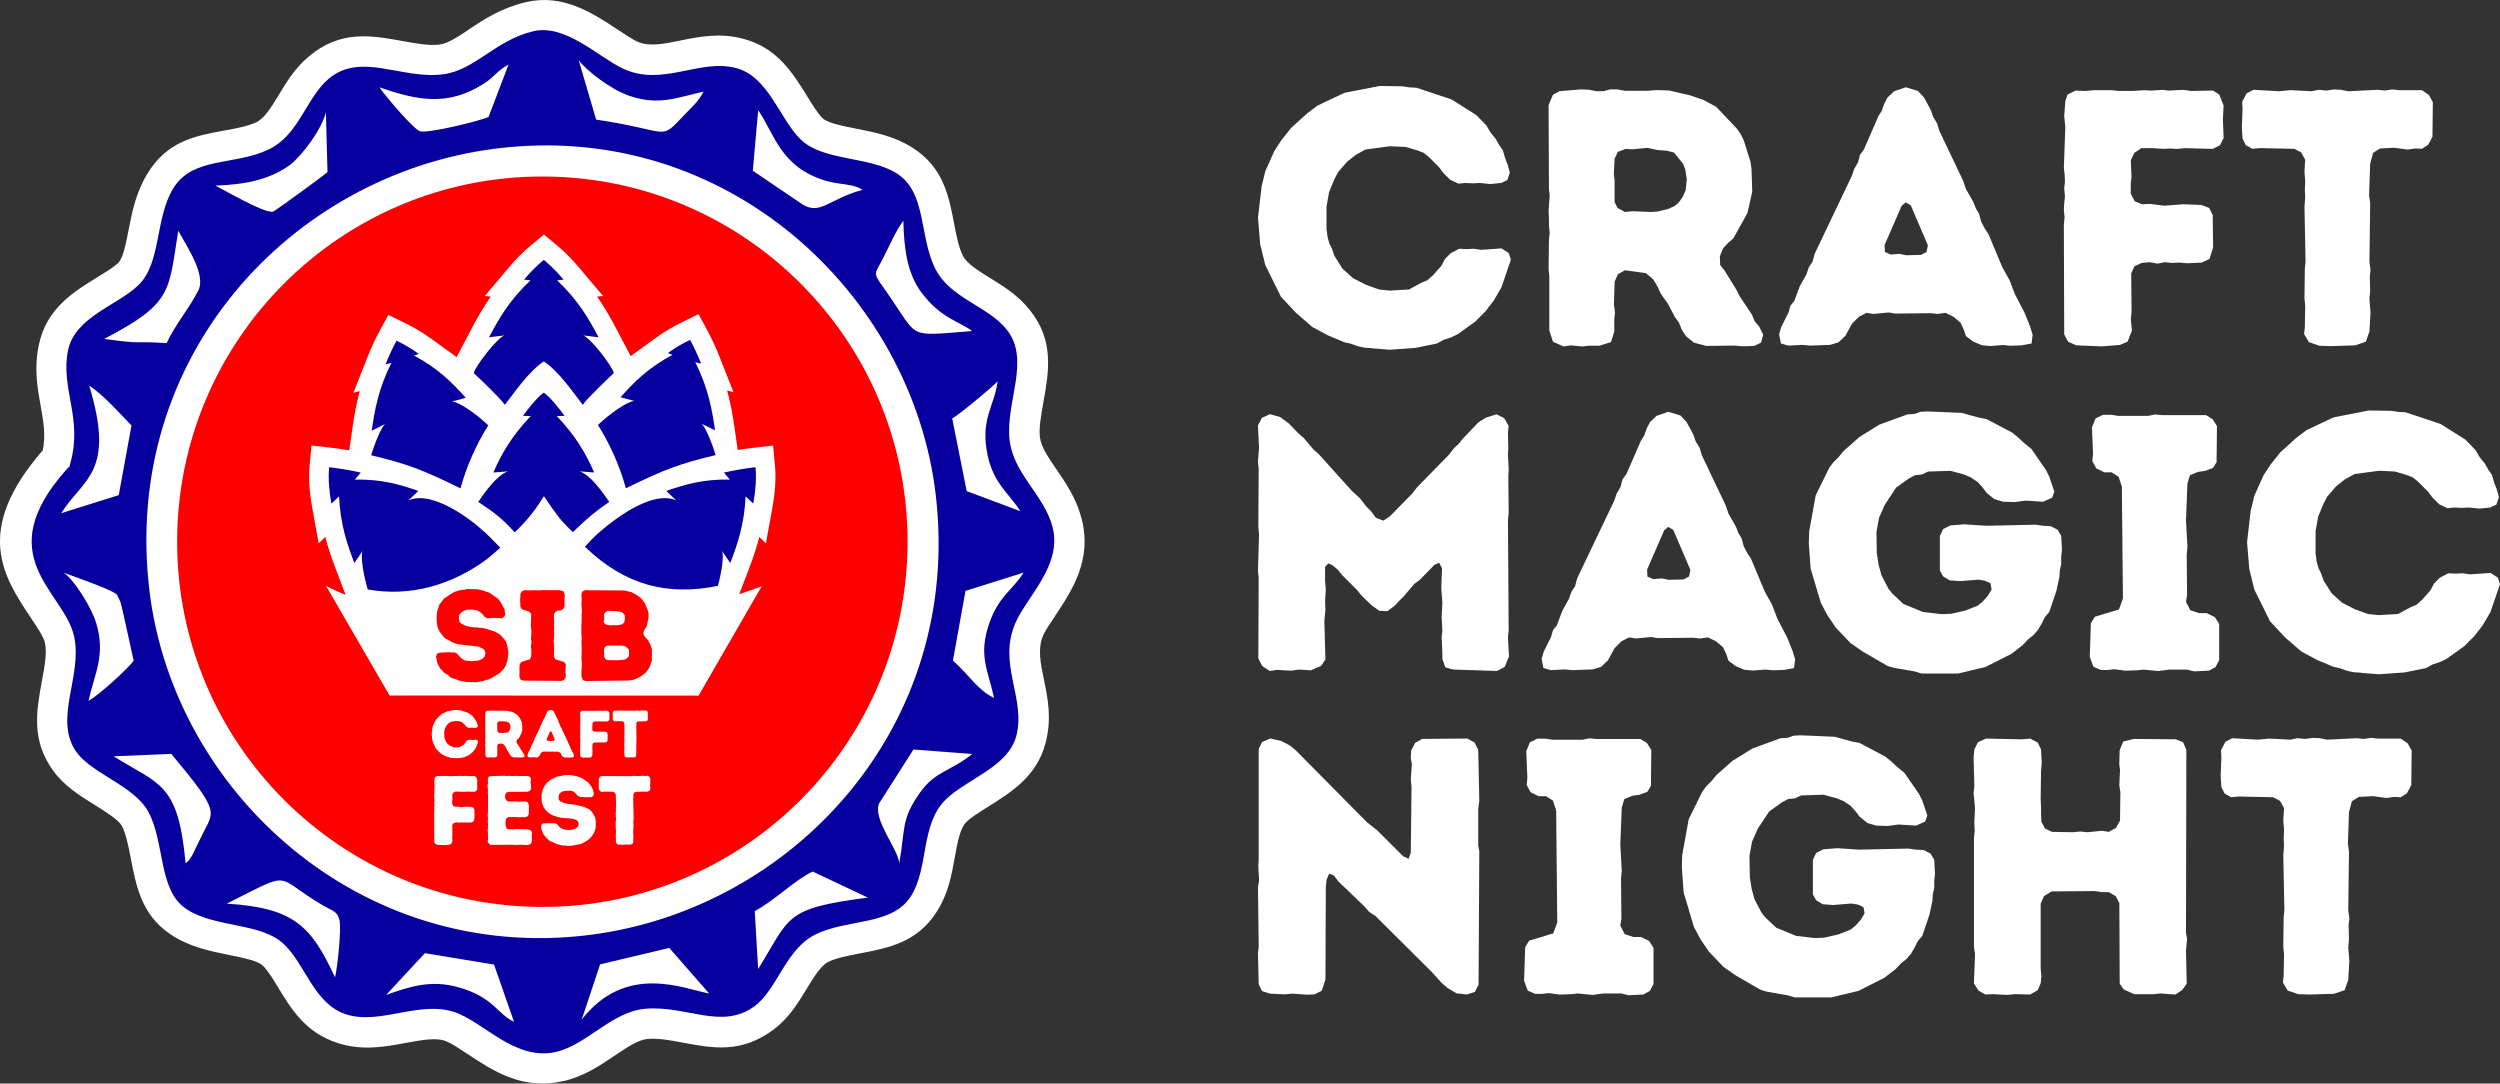<?xml version="1.0" encoding="UTF-8"?> <svg xmlns="http://www.w3.org/2000/svg" xmlns:xlink="http://www.w3.org/1999/xlink" xmlns:xodm="http://www.corel.com/coreldraw/odm/2003" xml:space="preserve" width="137.157mm" height="59.444mm" version="1.1" style="shape-rendering:geometricPrecision; text-rendering:geometricPrecision; image-rendering:optimizeQuality; fill-rule:evenodd; clip-rule:evenodd" viewBox="0 0 3909.52 1694.38"><rect x="0" y="0" width="3909.52" height="1694.38" fill="#333333" stroke="none"/> <defs> <style type="text/css"> .fil3 {fill:#08009E} .fil2 {fill:#FE0000} .fil4 {fill:#FEFEFE} .fil0 {fill:white} .fil5 {fill:#08009E;fill-rule:nonzero} .fil6 {fill:#FE0000;fill-rule:nonzero} .fil7 {fill:#FEFEFE;fill-rule:nonzero} .fil1 {fill:white;fill-rule:nonzero} </style> </defs> <g id="Слой_x0020_1">  <g id="_2354031539168"> <path class="fil0" d="M732.45 46.45c25.16,-16.64 51.71,-34.18 90.43,-43.19 57.72,-13.39 103.91,17.13 144.42,43.92 11.04,7.31 21.51,14.21 28.9,17.7 18.1,8.61 42.05,3.73 65.51,-1.06 32.31,-6.57 64.13,-13.07 101.47,-2.92 52.52,14.2 76.63,53.25 99.85,90.84 7.96,12.91 15.83,25.57 22.97,32.79 7.63,7.71 30.37,12.18 53.09,16.72 29.8,5.85 59.66,11.77 87.68,29.63 48.47,30.85 56.83,74.52 65.59,120.31 3.41,17.7 6.9,35.88 13.48,48.79 6.42,12.58 24.11,23.46 41.48,34.18 22.24,13.72 44.32,27.28 62.67,50.09 38.97,48.3 30.37,96.36 21.51,145.79 -3.41,19.16 -6.9,38.72 -5.36,53.17 1.7,15.43 13.48,32.55 25.25,49.76 16.07,23.46 32.23,46.92 40.35,79.23 15.75,63.07 -14.12,109.43 -41.32,150.26l-1.14 1.87c-7.06,10.64 -13.88,20.79 -17.21,27.6l-0.81 1.95c-8.85,19.89 -3.98,43.76 0.89,67.06 6.49,31.5 12.91,62.51 3,100.66 -13.56,52.12 -52.68,76.64 -90.6,100.34 -13.15,8.28 -26.14,16.4 -33.28,23.38 -9.9,9.74 -13.88,31.9 -17.86,53.9 -5.2,29.06 -10.39,58.13 -28.42,86.38 -30.77,48.22 -74.85,56.67 -120.87,65.43 -18.1,3.49 -36.69,7.06 -49.11,13.31 -11.44,5.77 -22.89,24.44 -33.77,42.37 -14.12,23.14 -27.85,45.54 -51.22,63.08 -50.65,37.91 -94.98,29.55 -142.8,20.54 -18.59,-3.49 -38.07,-7.14 -54.79,-5.6 -14.53,1.38 -33.04,13.8 -51.31,26.14 -24.19,16.32 -48.22,32.47 -79.71,39.7l-0.24 0c-64.13,14.61 -109.51,-15.43 -150.83,-42.86 -11.93,-7.88 -23.3,-15.42 -31.74,-19.07 -15.34,-6.74 -39.29,-2.27 -62.99,2.11 -34.67,6.42 -68.92,12.74 -107.65,0.32l0 -0.08c-50.08,-16.07 -72.08,-52.28 -93.6,-87.76 -8.2,-13.48 -16.32,-26.87 -23.95,-33.69 -7.8,-6.98 -28.17,-11.28 -49.27,-15.51l-2.03 -0.4c-31.58,-6.42 -63.73,-12.99 -93.11,-32.96 -44.4,-30.2 -52.93,-74.04 -61.61,-119.17 -3.65,-18.75 -7.31,-37.91 -13.88,-50.01 -5.11,-9.41 -23.95,-21.19 -42.13,-32.55 -24.43,-15.26 -48.14,-30.03 -65.35,-53.9 -34.5,-47.81 -26.06,-93.68 -17.29,-141.09 3.98,-21.27 7.95,-43.11 4.63,-58.28 -2.11,-9.66 -11.61,-23.78 -21.51,-38.64 -43.35,-64.86 -91.49,-136.87 18.02,-262.78 4.95,-23.46 0.89,-46.11 -3.01,-67.95 -5.52,-30.77 -10.88,-60.48 -3,-97.49 12.1,-56.5 53.41,-81.91 92.55,-106.02 12.67,-7.79 25.09,-15.43 31.34,-21.43 7.63,-7.39 11.85,-28.74 16.15,-50.82 5.6,-28.82 11.45,-58.45 28.9,-87.76 31.25,-52.36 75.34,-60.32 122.58,-68.92 17.05,-3.09 34.83,-6.33 48.39,-12.67 12.99,-6.09 24.03,-24.44 34.91,-42.3 12.82,-21.19 25.41,-42.05 46.76,-60.15 49.84,-42.3 97.9,-33.53 148.64,-24.27 19.73,3.57 40.1,7.31 56.58,5.19 12.58,-1.62 28.17,-11.93 44.65,-22.81l0.15 -0.39z"></path> <path class="fil1" d="M2144.97 544.62l28.49 2.27 39.94 -2.84 33.61 -6.82 10.23 -5.68 12.01 -3.98 9.66 -4.55 27.93 -19.97 16 -15.99 13.15 -17.13 11.93 -20.54 14.86 -43.35 -3.41 -10.23 -11.36 -7.39 -31.9 2.27 -11.36 -1.7 -11.44 0.57 -11.36 -0.57 -13.15 6.82 -9.09 9.09 -5.68 10.79 -13.15 14.86 -9.09 7.96 -8.52 3.41 -19.97 10.79 -30.2 1.7 -16.56 -1.7 -20.54 -7.39 -19.97 -10.23 -16.56 -14.86 -12.58 -19.97 -3.98 -11.36 -3.98 -7.95 -2.84 -10.23 -1.7 -12.58 0 -34.82 3.98 -22.81 8.52 -20.54 5.68 -10.79 13.72 -16 13.72 -10.88 15.43 -8.52 38.24 -5.11 24.52 1.14 17.7 5.11 10.23 3.98 7.96 6.25 16.56 16.56 6.25 8.52 10.79 10.79 13.15 6.25 10.23 -1.14 11.93 0.57 11.36 -0.57 15.99 1.7 17.13 -1.7 9.66 -4.55 3.98 -11.45 -3.41 -12.58 -3.98 -10.23 -3.41 -12.01 -6.25 -9.09 -5.11 -9.09 -7.95 -9.66 -6.25 -10.88 -16 -16.56 -38.8 -24.52 -54.72 -18.27 -10.79 -0.57 -11.36 -1.7 -35.39 -0.57 -55.28 10.79 -42.21 19.97 -16.56 12.58 -24.52 22.24 -15.43 19.4 -10.79 16.56 -14.29 31.9 -5.68 23.38 -5.68 49.04 3.41 41.64 7.95 32.47 24.52 49.6 23.38 25.09 25.65 22.24 24.52 13.15 25.65 10.79 10.23 2.27 11.36 3.98 10.23 2.27 10.79 0.57 0.06 0.27zm277.88 -27.93l5.68 17.7 16.56 7.39 11.44 -1.7 18.27 1.7 9.09 -1.14 17.13 0 18.27 -5.68 5.11 -16.56 0 -19.4 1.14 -10.23 -1.7 -11.93 1.14 -36.53 5.11 -11.45 10.79 -6.25 33.04 4.55 11.36 9.66 6.82 11.36 4.55 10.23 11.93 17.13 10.79 20.54 6.25 8.52 4.55 11.36 6.25 9.66 12.58 10.23 19.4 5.11 45.05 -0.57 10.79 1.14 18.84 -0.57 10.79 -5.11 3.41 -12.58 -6.25 -12.58 -6.82 -7.95 -4.55 -10.79 -19.4 -29.06 -5.11 -10.23 -18.27 -29.63 -6.82 -8.52 -0.57 -13.72 5.11 -12.58 7.96 -8.52 7.95 -6.82 22.24 -39.94 7.39 -33.04 -1.14 -35.96 -1.7 -11.44 -10.23 -32.47 -4.55 -9.66 -6.25 -9.09 -32.47 -34.26 -19.97 -10.79 -21.68 -7.39 -32.47 -7.39 -18.27 -0.57 -16.56 1.14 -34.18 0 -11.45 -2.27 -11.36 0 -10.23 2.84 -11.36 0 -11.36 -2.27 -12.58 -0.57 -33.61 2.84 -10.23 5.68 -6.82 15.99 0.57 130.62 1.14 11.44 -1.7 22.81 0.57 12.58 0 11.36 1.14 10.79 -1.14 10.79 -0.57 46.19 1.14 11.36 0 84.43 0.01 0.08zm118.03 -185.33l-11.44 -6.25 -4.55 -9.09 0 -34.18 -1.14 -9.66 1.14 -23.95 5.11 -10.79 11.93 -4.55 11.36 0.57 22.81 -2.27 15.99 3.41 14.86 1.14 10.88 2.84 14.29 17.7 3.41 9.09 2.27 14.86 -1.7 17.13 -5.11 11.36 -6.25 8.52 -6.25 5.11 -10.23 4.55 -16.56 3.98 -10.79 0.57 -27.36 -1.14 -12.58 1.14 -0.08 -0.08zm569.88 209.85l21.68 -1.7 10.79 1.14 17.7 -0.57 15.99 -2.84 1.7 -13.72 -3.98 -13.15 -8.52 -21.11 -15.43 -29.63 -7.95 -21.11 -11.44 -20.54 -21.68 -51.87 -5.68 -8.52 -5.68 -10.79 -3.41 -12.58 -5.11 -8.52 -3.41 -9.09 -12.02 -21.11 -3.98 -12.01 -37.67 -79.23 -3.41 -11.44 -6.25 -10.23 -3.41 -10.23 -10.79 -19.97 -9.66 -10.23 -18.84 -5.68 -18.27 6.25 -10.23 9.66 -5.11 9.66 -3.98 11.36 -5.11 7.95 -22.81 52.44 -6.25 8.52 -2.84 11.45 -6.25 10.79 -3.41 10.23 -58.2 122.01 -3.41 12.58 -5.68 8.52 -3.98 11.44 -10.23 18.27 -8.52 22.81 -6.25 7.95 -2.84 10.23 -11.36 22.81 -3.41 11.36 2.84 14.29 11.36 3.41 22.24 -1.14 11.45 1.14 31.9 -1.14 13.15 -3.98 10.79 -10.23 10.23 -18.84 10.79 -10.79 11.93 -6.25 10.79 1.7 23.95 -2.27 10.23 1.7 55.85 -0.57 10.23 1.14 12.58 -1.7 12.58 6.25 10.79 9.09 5.11 10.79 3.41 10.23 11.36 8.52 13.15 5.68 12.01 1.14 -0.16 0.26zm-129.48 -141.98l-11.36 -2.27 -13.15 1.14 -9.09 -3.98 -0.57 -10.88 26.79 -61.61 6.25 -5.11 7.95 4.55 26.79 62.75 -2.27 10.23 -8.52 4.55 -22.81 0.57 0 0.06zm247.11 124.29l5.68 10.79 12.58 5.68 39.94 1.7 28.49 -2.27 12.01 -5.11 6.82 -17.13 -1.7 -18.27 1.14 -10.79 -0.57 -60.48 5.11 -11.36 11.36 -5.11 12.58 -1.14 11.93 2.27 11.36 -2.27 11.44 1.14 11.93 -0.57 11.36 1.14 23.38 -1.14 11.93 -5.68 5.68 -17.7 -0.57 -50.74 -5.68 -11.36 -11.93 -4.55 -27.93 -1.14 -30.2 2.27 -22.25 -2.84 -12.58 0.57 -11.36 -4.55 -6.25 -11.93 0 -15.99 1.14 -10.79 -1.14 -25.65 5.68 -11.44 10.79 -7.39 18.27 0 16.56 1.14 10.23 -0.57 11.36 0.57 11.93 -1.14 43.35 1.14 11.36 -5.68 5.68 -11.36 -1.14 -29.06 1.14 -21.68 -6.82 -17.13 -9.66 -6.25 -34.26 0.57 -12.58 -1.7 -22.24 1.14 -10.23 -1.14 -17.13 1.14 -11.44 -0.57 -17.7 1.14 -22.24 0 -10.23 -1.14 -29.06 0 -12.01 1.14 -15.99 -0.57 -12.59 6.25 -3.41 10.23 -1.7 23.38 1.7 17.13 -2.27 63.88 1.14 9.66 0.57 11.93 -1.14 10.23 1.14 13.15 -1.14 10.23 -0.57 10.79 1.14 10.79 -1.14 13.15 0.57 171.12 0.35 -0.09zm416.45 17.7l38.24 -1.14 16.56 -5.68 5.68 -15.99 1.7 -29.63 -1.7 -21.68 1.14 -11.93 -0.57 -22.81 1.14 -10.23 -1.7 -12.58 1.14 -91.81 -1.7 -12.01 1.7 -49.6 4.55 -17.13 10.79 -6.82 22.25 -1.14 21.11 2.84 12.01 -1.7 10.23 0.57 9.66 -6.25 6.82 -12.58 0.57 -54.15 -6.25 -11.36 -10.79 -7.39 -35.4 0 -10.79 -1.14 -12.01 1.7 -10.79 -1.14 -46.19 2.27 -11.36 -2.27 -10.79 -0.57 -12.01 1.7 -12.58 -1.14 -10.23 2.27 -33.69 -1.7 -17.7 1.7 -39.94 -2.27 -10.79 5.68 -6.82 13.15 0.57 11.36 -1.14 28.49 1.14 17.7 5.11 10.23 10.23 5.68 11.44 -1.14 54.15 1.14 10.79 5.68 6.25 11.44 -1.14 18.27 1.14 15.99 -0.57 12.58 0.57 11.36 -1.14 15.99 1.7 84.99 -1.14 11.36 -0.57 46.19 1.14 12.01 -0.57 33.04 -1.14 10.79 7.39 12.58 16.56 5.68 17.7 0.57 0.07 -0.06z"></path> <path class="fil1" d="M1985.47 1049.31l11.36 -1.7 22.24 1.14 12.58 -1.7 18.27 1.14 15.99 -6.82 6.82 -10.23 -1.7 -59.91 1.7 -17.7 -0.57 -11.93 1.14 -20.54 -1.14 -12.58 0 -22.25 5.11 -5.11 5.68 2.27 9.09 7.39 6.82 8.52 23.38 23.38 7.39 9.09 15.43 14.86 12.01 8.52 12.58 0.57 11.36 -8.52 7.95 -8.52 6.82 -6.82 16 -18.84 7.95 -5.68 23.38 -23.95 7.39 -3.41 4.55 8.52 -1.14 31.34 1.7 22.81 -1.14 22.24 1.14 21.11 -1.14 10.23 1.14 25.65 0 8.52 4.55 13.15 11.93 3.41 69.01 2.27 11.93 -6.25 6.82 -16.56 -1.7 -29.63 1.14 -11.44 -1.14 -171.12 1.14 -12.58 -0.57 -56.42 0.57 -10.79 -1.14 -24.52 0.57 -9.66 -0.57 -23.38 1.14 -10.79 -6.82 -12.01 -11.93 -6.25 -16.56 5.11 -11.93 7.39 -23.95 25.09 -7.39 9.09 -6.82 6.25 -7.96 10.23 -50.17 51.3 -7.39 9.66 -34.82 35.39 -10.23 6.82 -11.93 -4.55 -6.82 -9.66 -7.95 -7.96 -10.23 -13.15 -12.58 -11.45 -51.88 -57.64 -7.95 -6.82 -14.86 -17.7 -9.09 -7.95 -14.86 -15.43 -13.15 -9.66 -15.99 -4.55 -12.58 5.68 -6.25 11.93 1.7 34.83 -1.7 22.24 1.14 10.23 -0.57 91.24 1.14 11.45 -1.7 57.64 1.14 10.79 -0.57 126.07 6.25 11.93 11.36 7.39 0.07 0.23zm753.91 -0.56l21.68 -1.7 10.79 1.14 17.7 -0.57 15.99 -2.84 1.7 -13.72 -3.98 -13.15 -8.52 -21.11 -15.42 -29.63 -7.96 -21.11 -11.44 -20.54 -21.68 -51.88 -5.68 -8.52 -5.68 -10.79 -3.41 -12.58 -5.11 -8.52 -3.41 -9.09 -12.01 -21.11 -3.98 -12.02 -37.67 -79.23 -3.41 -11.45 -6.25 -10.23 -3.41 -10.23 -10.79 -19.97 -9.66 -10.23 -18.84 -5.68 -18.27 6.25 -10.23 9.66 -5.11 9.66 -3.98 11.36 -5.11 7.96 -22.81 52.44 -6.25 8.52 -2.84 11.44 -6.25 10.79 -3.41 10.23 -58.2 122.01 -3.41 12.58 -5.68 8.52 -3.98 11.45 -10.23 18.27 -8.52 22.81 -6.25 7.95 -2.84 10.23 -11.36 22.81 -3.41 11.36 2.84 14.29 11.36 3.41 22.25 -1.14 11.44 1.14 31.9 -1.14 13.15 -3.98 10.79 -10.23 10.23 -18.84 10.79 -10.79 11.93 -6.25 10.79 1.7 23.95 -2.27 10.23 1.7 55.85 -0.57 10.23 1.14 12.58 -1.7 12.58 6.25 10.79 9.09 5.11 10.79 3.41 10.23 11.36 8.52 13.15 5.68 12.01 1.14 -0.16 0.26zm-129.48 -141.99l-11.36 -2.27 -13.15 1.14 -9.09 -3.98 -0.57 -10.88 26.79 -61.61 6.25 -5.11 7.95 4.55 26.79 62.75 -2.27 10.23 -8.52 4.55 -22.81 0.57 0 0.07zm395.18 146.53l57.07 0 42.78 -10.23 40.51 -20.54 17.7 -13.72 8.52 -9.09 8.52 -6.82 6.82 -7.95 5.68 -9.66 5.11 -10.23 6.82 -7.95 11.36 -33.61 4.55 -21.67 0.57 -9.66 2.27 -10.23 0 -11.36 1.14 -10.79 -1.14 -21.68 -5.68 -9.66 -10.79 -5.68 -12.01 -0.57 -11.93 -1.7 -76.95 1.7 -34.26 -2.27 -21.68 1.7 -11.36 5.68 -5.11 10.79 0 54.15 5.11 9.09 10.23 6.25 16.56 1.14 28.49 -2.27 10.23 1.7 8.52 3.98 1.7 9.66 -5.68 9.66 -8.52 9.66 -7.95 6.25 -18.84 7.39 -22.24 5.11 -14.86 0.57 -29.06 -3.41 -30.77 -12.58 -17.13 -16 -6.25 -7.95 -10.79 -20.54 -4.55 -16.56 -2.84 -18.27 -0.57 -33.04 3.98 -22.25 9.09 -20.54 17.7 -26.79 19.97 -14.29 9.66 -5.11 10.79 -1.14 9.66 -4.55 34.82 -1.14 21.11 5.68 10.79 4.55 10.79 7.39 6.82 7.39 7.39 9.66 12.02 9.66 13.72 3.98 17.7 0.57 17.13 -2.27 27.36 1.7 14.29 -6.25 3.41 -9.66 -7.95 -23.38 -5.11 -10.23 -22.81 -33.04 -12.58 -10.23 -9.09 -8.52 -8.52 -6.82 -39.94 -21.11 -11.93 -2.27 -26.79 -7.39 -53.01 -2.27 -11.36 0.57 -9.66 3.41 -10.79 0.57 -43.92 15.99 -31.34 19.4 -25.09 22.24 -7.39 9.09 -8.52 8.52 -6.25 8.52 -21.11 42.78 -10.23 56.42 -0.57 18.27 2.84 39.94 15.99 53.58 10.23 19.4 13.15 19.4 22.81 23.95 18.84 13.15 39.38 22.81 9.66 2.84 32.47 5.68 11.36 3.41 -0.25 -0.08zm426.6 -3.41l22.81 -1.14 10.23 -5.68 5.68 -10.79 0 -56.42 -6.82 -10.79 -12.58 -6.25 -12.02 0 -13.72 -4.55 -6.82 -13.15 1.7 -10.79 -0.57 -62.75 1.14 -12.58 -2.27 -41.08 2.27 -57.64 3.98 -13.15 12.58 -5.11 11.36 -1.7 12.01 -4.55 5.68 -9.09 0.57 -56.42 -6.82 -10.79 -10.23 -6.25 -69 0 -10.23 -1.14 -11.36 2.27 -46.76 0 -10.79 -1.7 -13.15 0 -11.44 5.68 -5.68 13.72 1.7 42.21 -1.14 10.79 6.25 11.36 12.58 6.25 11.36 0 10.88 6.82 5.11 15.42 1.7 175.11 -6.25 17.13 -37.67 11.36 -6.25 10.23 -1.7 52.44 5.68 15.42 11.45 5.11 10.79 0 10.79 -1.14 16.56 2.27 17.7 -0.57 11.36 -1.14 22.81 2.27 17.13 -2.27 27.93 0 11.36 2.84 0.11 -0.07zm260.02 2.27l28.49 2.27 39.94 -2.84 33.61 -6.82 10.23 -5.68 12.02 -3.98 9.66 -4.55 27.93 -19.97 15.99 -16 13.15 -17.13 11.93 -20.54 14.86 -43.35 -3.41 -10.23 -11.36 -7.39 -31.9 2.27 -11.36 -1.7 -11.45 0.57 -11.36 -0.57 -13.15 6.82 -9.09 9.09 -5.68 10.79 -13.15 14.86 -9.09 7.95 -8.52 3.41 -19.97 10.79 -30.2 1.7 -16.56 -1.7 -20.54 -7.39 -19.97 -10.23 -16.56 -14.86 -12.58 -19.97 -3.98 -11.36 -3.98 -7.95 -2.84 -10.23 -1.7 -12.58 0 -34.83 3.98 -22.81 8.52 -20.54 5.68 -10.79 13.72 -15.99 13.72 -10.88 15.43 -8.52 38.23 -5.11 24.52 1.14 17.7 5.11 10.23 3.98 7.95 6.25 16.56 16.56 6.25 8.52 10.79 10.79 13.15 6.25 10.23 -1.14 11.93 0.57 11.36 -0.57 16 1.7 17.13 -1.7 9.66 -4.55 3.98 -11.44 -3.41 -12.58 -3.98 -10.23 -3.41 -12.01 -6.25 -9.09 -5.11 -9.09 -7.96 -9.66 -6.25 -10.88 -15.99 -16.56 -38.81 -24.52 -54.72 -18.27 -10.79 -0.57 -11.36 -1.7 -35.39 -0.57 -55.28 10.79 -42.21 19.97 -16.56 12.58 -24.52 22.25 -15.43 19.4 -10.79 16.56 -14.29 31.9 -5.68 23.38 -5.68 49.04 3.41 41.64 7.96 32.47 24.52 49.6 23.38 25.09 25.65 22.25 24.52 13.15 25.65 10.79 10.23 2.27 11.36 3.98 10.23 2.27 10.79 0.57 0.06 0.27z"></path> <path class="fil1" d="M2262.52 1544.35l15.43 9.09 15.99 1.7 12.58 -3.98 5.68 -11.36 1.14 -208.14 -1.7 -9.66 0 -56.42 1.7 -13.72 -1.7 -79.23 -5.68 -11.44 -11.36 -6.25 -70.71 0.57 -10.87 6.25 -6.25 11.93 -0.57 11.93 1.7 9.09 -1.7 23.95 1.14 12.58 -1.14 102.12 -3.41 9.66 -8.52 -3.98 -40.51 -40.51 -15.99 -12.58 -112.35 -113.49 -8.52 -6.82 -13.15 -6.82 -17.13 -3.98 -13.15 5.68 -5.11 10.79 0 172.83 -0.57 9.66 1.14 23.38 -1.7 9.66 1.14 93.52 -1.14 10.79 1.14 47.9 5.11 10.79 12.01 3.98 23.38 1.14 12.58 -1.14 22.25 1.7 12.01 -0.57 11.36 -5.68 5.68 -17.7 0.57 -144.26 1.14 -11.44 3.98 -9.66 7.39 2.84 7.39 9.66 40.51 38.81 7.39 8.52 9.66 6.25 88.4 87.83 14.86 16.56 8.52 7.39 -0.03 0.25zm284.54 12.01l22.81 -1.14 10.23 -5.68 5.68 -10.79 0 -56.42 -6.82 -10.79 -12.58 -6.25 -12.01 0 -13.72 -4.55 -6.82 -13.15 1.7 -10.79 -0.57 -62.75 1.14 -12.58 -2.27 -41.08 2.27 -57.64 3.98 -13.15 12.58 -5.11 11.36 -1.7 12.02 -4.55 5.68 -9.09 0.57 -56.42 -6.82 -10.79 -10.23 -6.25 -69.01 0 -10.23 -1.14 -11.36 2.27 -46.76 0 -10.79 -1.7 -13.15 0 -11.45 5.68 -5.68 13.72 1.7 42.21 -1.14 10.79 6.25 11.36 12.58 6.25 11.36 0 10.88 6.82 5.11 15.43 1.7 175.1 -6.25 17.13 -37.67 11.36 -6.25 10.23 -1.7 52.44 5.68 15.42 11.44 5.11 10.79 0 10.79 -1.14 16.56 2.27 17.7 -0.57 11.36 -1.14 22.81 2.27 17.13 -2.27 27.93 0 11.36 2.84 0.11 -0.07zm259.45 3.41l57.07 0 42.78 -10.23 40.51 -20.54 17.7 -13.72 8.52 -9.09 8.52 -6.82 6.82 -7.95 5.68 -9.66 5.11 -10.23 6.82 -7.95 11.36 -33.61 4.55 -21.67 0.57 -9.66 2.27 -10.23 0 -11.36 1.14 -10.79 -1.14 -21.68 -5.68 -9.66 -10.79 -5.68 -12.02 -0.57 -11.93 -1.7 -76.96 1.7 -34.26 -2.27 -21.67 1.7 -11.36 5.68 -5.11 10.79 0 54.15 5.11 9.09 10.23 6.25 16.56 1.14 28.49 -2.27 10.23 1.7 8.52 3.98 1.7 9.66 -5.68 9.66 -8.52 9.66 -7.95 6.25 -18.84 7.39 -22.25 5.11 -14.86 0.57 -29.06 -3.41 -30.77 -12.58 -17.13 -16 -6.25 -7.95 -10.79 -20.54 -4.55 -16.56 -2.84 -18.27 -0.57 -33.04 3.98 -22.25 9.09 -20.54 17.7 -26.79 19.97 -14.29 9.66 -5.11 10.79 -1.14 9.66 -4.55 34.83 -1.14 21.11 5.68 10.79 4.55 10.79 7.39 6.82 7.39 7.39 9.66 12.01 9.66 13.72 3.98 17.7 0.57 17.13 -2.27 27.36 1.7 14.29 -6.25 3.41 -9.66 -7.95 -23.38 -5.11 -10.23 -22.81 -33.04 -12.58 -10.23 -9.09 -8.52 -8.52 -6.82 -39.94 -21.11 -11.93 -2.27 -26.79 -7.39 -53.01 -2.27 -11.36 0.57 -9.66 3.41 -10.79 0.57 -43.92 16 -31.34 19.4 -25.09 22.24 -7.39 9.09 -8.52 8.52 -6.25 8.52 -21.11 42.78 -10.23 56.42 -0.57 18.27 2.84 39.94 15.99 53.58 10.23 19.4 13.15 19.4 22.81 23.95 18.84 13.15 39.37 22.81 9.66 2.84 32.47 5.68 11.36 3.41 -0.25 -0.08zm280.56 -21.67l6.82 10.87 10.79 6.25 11.36 -0.57 22.81 1.14 11.93 -1.14 23.95 0.57 11.93 -6.82 4.55 -10.79 1.14 -10.79 -1.14 -12.58 0 -100.91 5.11 -11.93 11.93 -7.39 67.29 -0.57 12.01 1.7 10.23 0 10.79 6.25 5.68 10.79 0.57 126.07 6.25 9.09 16.56 7.39 29.63 0 11.36 -1.14 23.38 1.7 10.79 -7.39 6.82 -9.66 -1.14 -51.87 1.7 -18.27 -1.7 -9.09 0.57 -286.32 -5.11 -12.02 -11.36 -4.55 -65.59 -0.57 -16.56 3.98 -5.68 13.72 -0.57 21.68 1.14 9.66 -1.14 23.38 1.7 10.79 -0.57 44.49 -6.25 11.36 -11.36 6.25 -10.79 -1.7 -22.24 2.27 -11.93 -1.14 -10.23 1.14 -33.69 -0.57 -10.79 -5.11 -5.68 -10.79 -0.57 -12.58 0 -11.93 -0.57 -10.23 0.57 -44.49 1.14 -12.58 -1.14 -21.11 -5.11 -10.79 -11.93 -6.25 -12.58 1.14 -56.42 -1.14 -12.58 5.68 -5.68 11.36 -1.14 12.58 1.14 44.49 -1.14 11.36 2.27 23.38 -1.14 21.67 0.57 13.72 -1.14 11.36 0 170.48 1.7 10.23 -1.7 46.75 0.18 0.03zm524.66 17.13l38.24 -1.14 16.56 -5.68 5.68 -16 1.7 -29.63 -1.7 -21.68 1.14 -11.93 -0.57 -22.81 1.14 -10.23 -1.7 -12.58 1.14 -91.81 -1.7 -12.01 1.7 -49.6 4.55 -17.13 10.79 -6.82 22.25 -1.14 21.11 2.84 12.01 -1.7 10.23 0.57 9.66 -6.25 6.82 -12.58 0.57 -54.15 -6.25 -11.36 -10.79 -7.39 -35.4 0 -10.79 -1.14 -12.01 1.7 -10.79 -1.14 -46.19 2.27 -11.36 -2.27 -10.79 -0.57 -12.01 1.7 -12.58 -1.14 -10.23 2.27 -33.69 -1.7 -17.7 1.7 -39.94 -2.27 -10.79 5.68 -6.82 13.15 0.57 11.36 -1.14 28.49 1.14 17.7 5.11 10.23 10.23 5.68 11.44 -1.14 54.15 1.14 10.79 5.68 6.25 11.45 -1.14 18.27 1.14 16 -0.57 12.58 0.57 11.36 -1.14 16 1.7 84.99 -1.14 11.36 -0.57 46.19 1.14 12.02 -0.57 33.04 -1.14 10.79 7.39 12.58 16.56 5.68 17.7 0.57 0.07 -0.06z"></path> <path class="fil2" d="M848.13 276.03c315.38,0 571.1,255.72 571.1,571.1 0,315.38 -255.72,571.1 -571.1,571.1 -315.38,0 -571.1,-255.72 -571.1,-571.1 0,-315.38 255.72,-571.1 571.1,-571.1z"></path> <path class="fil3" d="M909.67 1594.46l28.74 -86.38 108.21 -25.73 62.43 71.36c-40.18,-7.71 -130.13,-48.06 -199.37,40.67l-0.01 0.08zm-305.88 -38.56l60.64 -65.35 108.13 17.86 31.25 89.46c-26.71,-12.42 -31.41,-38.16 -86.62,-53.9 -43.27,-12.34 -77.52,-0.97 -113.33,11.93l-0.08 -0.01zm-79.89 -27.6c-37.1,-79.47 -63.24,-108.62 -169.26,-115.19 107.56,-53.83 70.87,-43.35 150.99,3.09 14.94,8.69 22.08,8.61 25.33,23.3 3,13.56 -3.25,74.2 -7.06,88.81zm661.7 -12.82l-5.36 -90.68c30.2,-15.83 64.78,-50.33 90.68,-61.86l86.21 40.75c-131.91,17.13 -120.47,29.46 -171.61,111.78l0.08 0.01zm220.65 -165.28c-1.14,-21.76 -41.56,-68.27 -31.66,-93.6l53.9 -84.51 91.81 6.98c-32.63,26.87 -57.31,26.14 -81.42,60.15 -30.28,42.7 -22.81,55.53 -32.63,110.97l0.01 0zm-1228.65 -167.47l90.27 -3.81c79.31,95.22 66.49,88.32 46.6,130.13l-14.12 28.98c-8.77,13.07 -3.82,6.09 -10.15,11.85 -11.45,-126.32 -40.99,-122.42 -112.52,-167.15l-0.08 0.01zm595.29 -950.04c363.6,-47.25 653.82,228.11 690.43,541.22 42.62,364.74 -225.52,648.54 -541.47,688.16 -358.41,44.97 -650.01,-223.73 -688.08,-537.81 -44.49,-367.09 221.94,-650.33 539.11,-691.57l0.01 0zm827.87 662.67c-16.56,26.87 -38.72,36.13 -53.74,79.39 -17.53,50.57 -1.86,72.82 7.47,116.73 -26.38,-13.07 -38,-34.91 -64.3,-58.53l19.64 -108.94 90.92 -28.57 0.01 -0.08zm-1462.37 200.51c9.5,-43.03 27.28,-71.36 11.93,-121.85 -8.2,-26.95 -37.18,-70.71 -51.06,-78.58 12.1,4.71 80.45,28.08 83.94,35.07l5.03 10.55c0.49,1.3 2.76,10.64 3.01,11.53l17.78 80.53c-7.79,11.61 -56.58,56.02 -70.7,62.84l0.07 -0.09zm-42.62 -293.38c33.77,-54.23 85.32,-62.35 43.76,-199.38 22.49,14.61 45.7,41.32 66.08,62.27l-19.89 108.87 -89.95 28.25 -0.01 -0.01zm1393.36 -148.31c8.93,-4.06 67.71,-52.93 70.87,-57.96 -4.87,39.94 -27.52,58.45 -15.59,115.52 9.41,45.22 34.99,61.13 51.14,87.67l-83.86 -31.41 -22.65 -113.81 0.08 -0.01zm-1326.14 -124.2c106.92,-56.01 100.26,-72.74 115.76,-169.1 12.58,23.14 43.83,68.52 31.5,93.11 -14.2,28.25 -36.86,54.47 -49.68,82.56 -56.91,-3.73 -33.61,2.35 -97.57,-6.57l0 0.01zm1357.24 -12.26c-101.15,7.55 -82.88,12.67 -128.83,-53.98 -27.2,-39.38 -25.65,-30.93 -11.77,-57.4 10.79,-20.62 20.86,-45.14 33.04,-61.04 0.97,45.06 6.49,82.8 28.25,112.03 30.52,41.07 60.8,45.78 79.31,60.4l0 -0.01zm-1183.28 -227.46c46.68,-1.54 85.16,-9.58 116.09,-32.07 16.4,-11.93 49.44,-53.66 56.58,-82.56l2.52 93.36c-7.31,6.82 -82.32,61.13 -85.08,61.94 -12.74,3.57 -75.74,-33.53 -90.11,-40.59l0 -0.09zm848.74 -117.79c25.81,37.18 34.42,88.48 105.13,110.08 21.92,6.66 44.24,4.38 57.71,14.45 -52.44,13.96 -65.27,40.26 -94.08,22.32l-77.21 -52.36 8.37 -94.41 0.08 -0.08zm-592.13 -35.96c57.96,20.3 106.35,30.36 162.36,-5.28 17.94,-11.36 21.92,-21.27 39.29,-30.12l-31.26 81.83c-15.26,6.66 -94.57,25.98 -107.15,22.32 -10.15,-3.01 -57.56,-58.85 -63.24,-68.76zm477.5 42.3c-41.32,43.19 -18.42,26.14 -138.82,8.2l-27.36 -93.11c11.28,15.99 50.74,46.35 79.23,55.93 46.11,15.51 72.41,3.33 116.09,-6.57 -7.95,15.34 -16.97,22.81 -29.23,35.64l0.09 -0.09zm-236.72 -130.05c-59.58,13.8 -91.17,60.97 -141.5,67.46 -64.45,8.36 -128.58,-35.56 -178.92,6.98 -35.4,30.04 -46.35,88.32 -94.41,110.89 -54.07,25.33 -118.85,10.63 -149.05,61.21 -28.33,47.41 -18.02,116.09 -54.31,150.92 -32.72,31.41 -98.55,49.44 -109.59,100.9 -12.74,59.75 23.63,107.15 3.25,177.62 -2.84,9.66 3.25,-0.89 -6.42,10.06 -120.71,136.14 -3.09,189.64 12.5,260.34 13.64,61.78 -33.12,129.97 3.9,181.27 24.27,33.61 90.27,52.6 112.19,93.11 26.3,48.71 15.1,121.93 58.85,151.64 43.51,29.55 115.27,21.35 151.4,53.74 35.39,31.74 48.06,95.06 99.12,111.38 55.61,17.78 119.66,-25.73 177.13,-0.57 43.43,18.99 90.43,73.06 150.75,59.34 48.38,-11.04 86.86,-62.5 139.14,-67.46 64.7,-6.09 120.47,34.18 172.1,-4.47 34.74,-25.98 48.55,-88.65 93.93,-111.38 51.14,-25.65 120.23,-13.39 150.1,-60.23 28.17,-44.24 14.61,-111.94 54.23,-150.91 33.21,-32.63 97.83,-51.06 110.57,-99.85 15.34,-58.94 -29.87,-112.52 -0.97,-177.54 18.1,-40.67 72.57,-89.3 57.88,-148.08 -12.74,-50.98 -61.53,-83.61 -67.46,-137.44 -6.49,-59.42 33.53,-125.1 -4.71,-172.59 -29.55,-36.69 -87.76,-48.47 -111.13,-94.33 -26.14,-51.31 -13.15,-119.49 -60.56,-149.61 -42.94,-27.36 -116.08,-18.59 -151.24,-54.07 -32.63,-32.87 -49.52,-97.01 -99.61,-110.57 -57.64,-15.58 -115.52,30.04 -177.54,0.65 -38.56,-18.27 -89.62,-69.98 -139.79,-58.37l0.17 -0.08z"></path> <path class="fil4" d="M509.86 916.29l99.36 171.37 483.18 0.17 98.71 -170.97c-11.85,4.47 -23.54,8.52 -34.99,12.1l14.37 -37.51c6.9,-17.94 12.58,-34.74 16.89,-51.79l10.39 10.06 10.23 -56.66c3.81,-21.19 5.93,-43.76 3.9,-65.27l-2.92 -31.09 -31.01 3.57c-8.2,0.89 -16.32,2.11 -24.35,3.41l-4.95 -34.82c-3,-20.79 -6.49,-39.78 -11.61,-58.2l9.9 2.52 -21.92 -55.61c-5.44,-13.8 -11.69,-27.28 -18.67,-40.35l-13.96 -26.06 -26.55 13.07c-14.05,6.9 -26.38,14.05 -39.13,23.3l-40.51 29.3 -22.89 -43.51c-9.49,-18.1 -18.99,-34.34 -29.63,-49.52l9.41 -0.81 -38.15 -45.22c-10.79,-12.74 -21.92,-24.11 -34.82,-34.74l-19.57 -16.24 -19.56 16.24c-12.83,10.63 -24.03,22 -34.83,34.74l-38.15 45.22 9.41 0.81c-10.72,15.26 -20.13,31.41 -29.63,49.52l-23.78 45.14 -41.24 -29.88c-12.74,-9.17 -25,-16.32 -38.97,-23.14l-26.55 -13.07 -14.05 26.06c-6.98,12.99 -13.23,26.38 -18.59,40.1l-21.92 55.61 9.9 -2.52c-5.03,18.27 -8.52,37.1 -11.44,57.64l-5.03 34.99c-9.26,-1.62 -18.59,-2.92 -28.01,-4.06l-31.01 -3.57 -2.92 31.09c-2.03,21.51 0,44 3.9,65.27l10.23 56.67 10.39 -10.07c4.3,17.05 9.98,33.85 16.89,51.79l14.94 38.97c-10.15,-4.06 -20.37,-8.69 -30.52,-14.12l-0.17 0.07zm204.49 -351.59c0.32,0.24 0.57,0.49 0.89,0.81 0.16,-0.32 0.32,-0.65 0.48,-0.97l-1.38 0.17z"></path> <path class="fil5" d="M580.57 711.96c55.85,13.48 78.58,21.83 139.55,51.71 9.9,-36.53 26.38,-71.44 43.43,-98.47 -17.86,-17.37 -45.54,-36.61 -56.67,-37.43 7.23,-1.95 14.37,-3.81 21.51,-5.6 -20.37,-22.81 -42.05,-45.38 -80.85,-66.08 2.44,-0.97 4.79,-1.87 7.14,-2.76 -13.72,-9.9 -23.21,-14.94 -34.58,-20.54 -6.33,11.77 -12.1,24.11 -17.13,36.86 3.01,-0.73 6.01,-1.46 9.09,-2.19 -20.3,40.67 -26.14,73.63 -30.77,106.1 6.98,-3.49 14.04,-6.98 21.11,-10.56 -5.77,4.14 -16.56,30.28 -21.92,48.87l0.09 0.08z"></path> <path class="fil5" d="M1119.11 711.63c-56.18,13.56 -79.07,21.92 -140.36,51.95 -9.9,-36.69 -26.55,-71.84 -43.68,-98.96 17.94,-17.46 45.78,-36.86 56.99,-37.67 -7.31,-1.95 -14.45,-3.81 -21.67,-5.68 20.45,-22.89 42.3,-45.63 81.26,-66.4 -2.44,-0.97 -4.87,-1.87 -7.23,-2.76 13.8,-9.98 23.3,-15.02 34.74,-20.62 6.41,11.85 12.18,24.27 17.21,37.1 -3,-0.73 -6,-1.46 -9.09,-2.19 20.45,40.92 26.22,74.03 30.93,106.67 -6.98,-3.57 -14.05,-7.06 -21.27,-10.56 5.85,4.14 16.64,30.44 22.08,49.11l0.09 0z"></path> <path class="fil5" d="M804.95 832.35c12.91,-11.85 23.3,-24.35 31.5,-35.23 4.87,-6.9 9.58,-13.96 14.12,-21.27 8.04,12.26 16.15,23.62 24.27,34.26 6.09,7.23 13.07,14.69 21.03,22 25.09,-24.35 37.26,-33.69 56.91,-47.25 -22.49,-33.2 -35.64,-43.51 -46.03,-47.73 7.55,0.57 15.02,1.14 22.4,1.78 -12.18,-28.01 -28,-56.26 -58.45,-88.32 3.33,-0.08 8.93,-0.17 12.1,-0.24 -6.17,-8.93 -23.22,-30.6 -32.47,-36.29 -9.26,5.68 -26.3,27.36 -32.47,36.29 3.25,0.08 8.77,0.17 12.1,0.24 -30.44,32.06 -46.35,60.31 -58.45,88.32 7.47,-0.65 14.86,-1.21 22.4,-1.78 -10.39,4.22 -23.54,14.53 -46.03,47.73 19.73,13.56 34.74,22.57 56.91,47.57l0.17 -0.08z"></path> <path class="fil5" d="M850.41 565.19c-22.81,14.86 -44.16,46.27 -60.97,67.87 -5.44,-8.93 -45.78,-47.33 -48.55,-49.52 2.11,-10.64 36.78,-55.53 47.98,-59.02 -8.12,0.97 -16.15,1.87 -24.11,2.92 15.18,-28.82 31.58,-57.72 64.86,-89.14 -3.41,-0.32 -6.82,-0.65 -10.15,-0.97 10.96,-12.99 20.22,-22 30.93,-30.93 10.72,8.85 19.97,17.86 30.93,30.93 -3.33,0.24 -6.74,0.57 -10.15,0.97 33.2,31.41 49.68,60.4 64.86,89.14 -7.95,-0.97 -15.99,-1.95 -24.11,-2.92 11.2,3.49 45.87,48.3 47.98,59.02 -2.76,2.19 -43.19,40.67 -48.55,49.52 -16.72,-21.59 -38.15,-53.01 -60.97,-67.87l0.03 0z"></path> <path class="fil5" d="M782.29 856.62c-7.31,6.49 -14.29,12.5 -21.11,18.02 -55.28,40.67 -120.23,59.02 -186.06,47.16 -6.82,-22.81 -11.69,-52.03 -8.04,-60.23 -4.38,6.33 -8.69,12.58 -12.91,18.84 -11.36,-29.55 -21.92,-60.15 -23.95,-104.15 -4.14,3.81 -8.12,7.55 -12.01,11.28 -3.65,-20.13 -5.11,-39.78 -3.49,-56.91 16.07,1.87 32.63,4.63 49.44,8.37 -3.09,3.57 -6.25,7.23 -9.33,10.96 41.56,-0.81 70.22,7.71 97.57,17.13l1.7 0.73c-5.11,4.87 -10.31,9.82 -15.43,14.77 28.82,-13.39 72.74,13.31 95.39,29.95 19.81,14.61 32.15,27.04 48.3,44l-0.08 0.09z"></path> <path class="fil5" d="M1122.6 916.29c5.93,-21.76 9.82,-47.09 6.49,-54.72 4.39,6.33 8.69,12.58 12.91,18.84 11.36,-29.55 22,-60.15 23.95,-104.15 4.14,3.82 8.12,7.55 12.02,11.28 3.65,-20.13 5.11,-39.78 3.49,-56.91 -16.07,1.86 -32.63,4.62 -49.44,8.36 3.09,3.57 6.25,7.23 9.33,10.96 -41.56,-0.81 -70.22,7.71 -97.58,17.13l-1.7 0.73c5.11,4.87 10.31,9.82 15.43,14.77 -28.82,-13.39 -72.74,13.31 -95.39,29.95 -19.32,14.29 -32.79,25.57 -47.33,42.54 62.99,60.72 129.81,76.95 207.82,61.12l0 0.09z"></path> <path class="fil6" d="M727.67 1066.47l15.99 0.4 4.06 -0.4 4.06 -1.06 4.06 -0.57 4.06 -1.63 3.65 -0.4 3.9 -1.78 13.8 -8.28 5.85 -6.09 2.03 -2.84 2.19 -4.47 1.22 -3.65 1.21 -3.41 1.21 -10.15 -0.4 -6.49 -3 -11.77 -2.19 -3.24 -5.28 -6.09 -3.65 -3.25 -3.25 -1.62 -3.65 -2.19 -15.83 -4.87 -4.06 -0.65 -4.06 -0.16 -4.22 -0.81 -5.85 0 -10.72 -2.19 -7.47 -3.65 -3 -2.84 -0.81 -6.09 0.97 -5.44 2.44 -2.6 3 -2.19 3.25 -1.78 3.65 -0.81 6.49 -0.24 6.49 0.81 3.65 1.05 3.65 2.44 3.49 2.84 3 4.06 4.47 2.6 9.5 -0.81 5.44 0.4 4.06 0 3.65 0.4 3.9 -2.84 1.63 -3.49 -0.81 -3.82 -0.41 -3.81 -5.68 -10.56 -4.47 -6.09 -13.39 -9.33 -11.36 -3.9 -7.88 -1.62 -15.59 -0.4 -4.47 1.21 -4.06 0.17 -3.65 0.65 -7.71 2.44 -6.9 4.06 -9.74 6.66 -7.06 9.5 -3.65 11.12 -0.65 9.9 0.24 6.25 1.38 8.12 3.25 7.06 7.47 9.34 13.8 7.47 7.31 2.44 31.83 3.65 7.31 3.41 2.6 2.43 1.21 5.03 -1.63 5.03 -2.6 3 -6.9 3.09 -6.25 0.4 -3.65 0.57 -10.31 -0.97 -3.49 -1.79 -3.41 -2.27 -6.66 -7.31 -4.06 -1.63 -3.65 0.4 -3.82 -0.65 -15.58 0.81 -3.65 1.62 -1.62 4.22 0.65 4.06 0.81 4.06 1.21 3.65 3.9 7.47 2.84 2.6 2.6 3 7.06 4.47 2.84 3.09 3.9 1.78 4.06 1.21 7.88 2.84 8.28 1.38 -0.25 0.31zm84.59 -7.71l2.03 4.22 4.06 1.38 60.23 0.4 3.9 -2.03 2.19 -3.65 0 -4.47 -0.41 -3.65 0.57 -12.34 -2.84 -3.41 -13.56 -4.22 -2.19 -4.06 0.4 -16.64 -0.81 -8.12 0.81 -8.52 -0.4 -6.09 0.4 -6.25 -0.4 -3.9 0.4 -4.06 -0.4 -4.22 0 -8.52 2.19 -3.65 3.81 -2.19 4.47 -0.17 3.9 -2.19 2.19 -3.9 0 -11.93 0.4 -3.65 -0.4 -4.06 -1.63 -4.06 -6.49 -1.78 -25.73 -0.16 -4.47 0.4 -12.34 -0.24 -3.81 0.24 -7.88 -0.4 -4.47 2.03 -2.19 4.22 0 3.81 -0.4 3.41 0 4.47 0.4 4.06 0 3.9 2.03 3.82 12.34 4.22 2.6 3.65 -0.57 17.21 0.16 3.41 0.65 4.63 -0.24 8.28 -0.41 4.06 0.81 7.88 -0.97 4.06 0.81 8.69 -0.4 7.88 -2.03 4.47 -13.39 4.22 -2.43 3.81 -0.4 3.82 0 15.58 -0.09 0.31zm97.09 -0.16l2.19 4.62 3.9 1.78 67.14 -0.81 7.71 -1.06 6.66 -2.6 7.71 -4.47 2.6 -2.03 3.25 -3.01 4.62 -6.66 1.78 -3.9 0.81 -3.41 1.63 -4.06 0.16 -16.23 -0.81 -3.82 -1.38 -4.22 -3.65 -7.06 -2.84 -3.41 -3.01 -3.01 -1.78 -4.47 0.81 -4.06 2.19 -4.06 2.43 -3.41 2.84 -14.61 -0.17 -5.85 -2.19 -7.47 -2.03 -3.81 -1.22 -3.9 -4.87 -6.49 -2.84 -2.84 -6.09 -4.22 -7.47 -4.06 -11.36 -2.6 -61.04 -0.4 -4.06 1.78 -1.78 4.22 0.4 8.69 -0.4 5.85 0.81 13.56 -0.65 4.22 0.4 4.22 -0.4 3.82 0.24 4.22 -0.4 3.81 0 16.24 0.57 4.22 -0.4 3.9 0 8.12 0.4 3.81 -0.4 16.64 0.65 8.28 -0.81 12.18 0.17 7.71 -0.01 0.1zm41.56 -80.94l-4.87 -1.63 -2.03 -4.06 0.81 -3.41 0 -3.82 -0.41 -3.9 2.19 -3.41 4.22 -2.19 14.61 0.65 6.25 1.21 2.43 1.63 2.6 2.84 0.65 5.44 -1.06 6.09 -3.41 3.25 -6.9 1.38 -15.18 0 0.09 -0.07zm-0.57 54.72l-3.49 -1.62 -2.19 -4.22 0.24 -3.49 -0.4 -3.82 0.17 -4.06 1.38 -3.65 4.06 -2.03 21.51 0 5.68 0.97 3.01 2.19 3.09 2.84 0.4 5.68 -0.4 5.28 -2.68 2.84 -3.65 2.19 -10.96 1.06 -15.83 -0.24 0.07 0.09z"></path> <path class="fil7" d="M707.77 1185.32l5.2 0.4 7.31 -0.49 6.17 -1.22 1.86 -1.05 2.19 -0.73 1.78 -0.81 5.11 -3.65 2.92 -2.92 2.43 -3.16 2.19 -3.73 2.68 -7.95 -0.65 -1.87 -2.11 -1.38 -5.85 0.4 -2.11 -0.32 -2.11 0.08 -2.11 -0.08 -2.43 1.21 -1.7 1.7 -1.06 2.03 -2.44 2.68 -1.7 1.46 -1.54 0.65 -3.65 1.95 -5.52 0.32 -3 -0.32 -3.73 -1.38 -3.65 -1.87 -3 -2.68 -2.27 -3.65 -0.73 -2.11 -0.73 -1.46 -0.49 -1.86 -0.32 -2.27 0 -6.42 0.73 -4.22 1.54 -3.73 1.06 -1.95 2.52 -2.92 2.52 -2.03 2.84 -1.54 6.98 -0.97 4.47 0.24 3.25 0.97 1.86 0.73 1.46 1.14 3 3 1.14 1.54 2.03 2.03 2.44 1.14 1.87 -0.24 2.19 0.08 2.11 -0.08 2.92 0.32 3.16 -0.32 1.78 -0.81 0.73 -2.11 -0.65 -2.27 -0.73 -1.87 -0.65 -2.19 -1.14 -1.7 -0.97 -1.7 -1.46 -1.78 -1.14 -2.03 -2.92 -3 -7.15 -4.47 -10.06 -3.33 -1.95 -0.08 -2.11 -0.32 -6.49 -0.08 -10.15 1.95 -7.71 3.65 -3 2.27 -4.47 4.06 -2.84 3.57 -1.95 3.01 -2.6 5.85 -1.06 4.3 -1.05 9.01 0.65 7.63 1.46 5.93 4.47 9.09 4.3 4.62 4.71 4.06 4.47 2.44 4.71 1.95 1.86 0.4 2.11 0.73 1.87 0.4 1.95 0.08 0.18 0.05zm51.47 -4.14l0.73 2.27 2.11 1.05 1.95 0.08 4.3 -0.32 2.19 0.24 3.16 0 3.25 -1.05 0.73 -2.03 0.24 -2.19 -0.4 -2.19 0.32 -4.47 -0.24 -6.49 0.97 -2.11 2.11 -1.06 1.87 0 1.87 -0.08 2.6 0.81 1.7 1.78 2.68 3.65 0.73 2.03 2.92 5.2 1.38 2.03 0.97 1.78 1.21 1.7 2.11 1.87 2.6 0.65 3.73 0.24 2.27 -0.24 2.11 0.24 4.14 0 2.27 -0.24 2.19 -0.49 0.4 -2.19 -1.38 -2.6 -3.33 -5.11 -0.97 -1.78 -1.21 -1.87 -1.06 -1.87 -1.38 -1.7 -3.16 -5.44 -0.32 -2.52 1.14 -2.19 2.92 -2.84 1.21 -1.78 0.73 -1.95 1.14 -1.87 0.73 -1.78 1.14 -3.98 0.08 -8.28 -0.49 -1.95 -0.32 -2.03 -0.48 -2.11 -2.84 -5.76 -1.46 -1.54 -0.97 -1.54 -5.19 -3.98 -3.65 -1.87 -8.69 -1.78 -2.6 -0.24 -3 0.08 -2.27 -0.08 -2.11 0.24 -2.27 -0.24 -1.78 0.24 -6.25 -0.24 -1.95 0.32 -4.3 -0.41 -2.03 0.32 -2.27 -0.08 -1.95 0.97 -0.81 2.19 -0.32 29.31 0.32 3 0 5.19 -0.24 2.19 -0.08 3.98 0.32 2.27 -0.32 4.3 0.4 6.09 -0.24 2.19 0.32 8.2 0.09 -0.15zm21.35 -35.15l-1.78 -0.97 -1.06 -2.19 -0.32 -11.69 1.21 -2.11 2.11 -1.06 1.7 -0.08 5.76 0.08 4.79 0.65 3.25 1.95 1.06 1.54 0.73 1.7 0.24 3 -0.32 2.84 -0.81 2.11 -1.14 1.78 -1.22 1.22 -1.54 0.73 -8.12 0.73 -2.11 -0.32 -2.27 0 -0.16 0.09zm44.4 35.64l0.49 2.19 2.11 0.49 9.17 0 2.68 0.32 2.44 -1.06 1.87 -1.86 1.78 -3.58 1.78 -1.95 2.52 -1.06 2.11 0.24 5.85 -0.08 2.19 0.32 2.44 -0.32 1.87 0 2.19 0.24 4.95 -0.24 3.49 1.14 2.19 1.7 0.49 1.87 1.14 1.87 1.78 1.7 2.68 1.06 1.87 -0.24 3.65 0.32 6.49 -0.24 1.87 -0.65 0.4 -2.19 -0.65 -2.6 -0.73 -1.86 -1.38 -1.78 -0.65 -2.11 -1.05 -1.54 -0.65 -2.03 -1.78 -3.73 -0.73 -2.03 -1.06 -1.78 -1.46 -3.9 -1.14 -1.7 -0.81 -2.11 -0.97 -1.78 -0.73 -2.11 -0.97 -1.54 -0.65 -2.11 -1.14 -1.87 -0.81 -1.78 -1.05 -1.78 -0.49 -2.03 -2.11 -3.65 -0.65 -2.03 -1.87 -3.98 -0.49 -1.7 -1.54 -3.65 -2.11 -3.9 -1.7 -3.98 -0.97 -1.54 -0.65 -2.03 -1.87 -1.95 -3.57 -0.97 -3.33 1.06 -2.03 1.86 -0.65 1.87 -4.47 9.41 -1.14 1.87 -5.85 13.15 -0.49 1.78 -1.14 1.87 -1.7 3.73 -1.54 2.68 -0.73 1.95 -1.46 2.76 -0.65 2.19 -0.97 1.7 -0.73 2.11 -2.92 5.44 -3 7.63 -1.22 1.7 -0.97 2.11 -1.22 4.38 0.19 0.35zm32.31 -22.97l-2.03 -0.81 -0.32 -2.11 4.14 -9.49 0.97 -1.7 1.38 -1.05 1.21 0.81 1.38 4.06 1.14 1.78 0.4 1.7 1.06 2.11 0.73 1.87 -0.24 1.87 -1.78 0.81 -8.12 0.08 0.08 0.08zm49.84 22.89l1.06 2.03 3.25 1.14 11.53 -0.08 2.11 -1.06 1.38 -3.24 -0.08 -3.25 0.24 -2.19 -0.32 -4.47 0.08 -1.95 -0.08 -2.03 0.24 -2.19 0.97 -2.19 3.16 -1.05 16.32 -0.08 2.03 -0.97 1.14 -2.11 -0.08 -2.27 0.24 -6.25 -0.32 -1.95 -1.06 -2.19 -3.16 -1.06 -15.91 0 -2.44 -0.81 -1.14 -1.87 0 -6.17 0.32 -2.19 -0.08 -1.78 1.06 -2.11 3 -1.06 3.01 0.08 3 -0.24 5.11 0.32 2.11 -0.24 4.3 0.24 2.11 -0.32 1.95 -0.97 0.73 -2.11 0 -1.95 0.24 -2.11 -0.24 -2.03 0.24 -2.19 -0.24 -2.19 -1.06 -1.95 -1.87 -0.97 -2.52 -0.32 -3.73 0.32 -2.19 -0.08 -2.19 0.08 -1.95 -0.24 -2.03 0.24 -25.01 0 -2.03 1.06 -1.14 2.03 0.4 12.58 -0.24 1.95 -0.08 14.86 0.32 1.87 -0.24 1.95 0 2.11 -0.24 2.27 0.41 3.25 -0.32 21.68 0.24 2.44 -0.24 2.11 -0.08 -0.1zm69.41 -0.32l0.81 2.19 2.19 1.05 1.95 -0.24 2.11 0.24 1.95 -0.24 6.49 0 2.11 -0.81 0.81 -2.11 -0.08 -1.95 0.24 -2.44 -0.08 -4.14 -0.32 -1.78 0.32 -2.19 0.24 -6.41 -0.24 -1.87 0.32 -4.38 -0.4 -20.79 0.32 -2.11 -0.24 -2.27 0.81 -1.86 2.27 -0.97 1.78 -0.08 2.11 0.08 1.87 -0.24 5.76 0.08 2.44 -0.97 1.05 -2.11 -0.24 -2.19 0.24 -8.61 -1.05 -2.11 -2.11 -1.06 -2.52 0.24 -1.7 -0.24 -2.03 0 -2.27 0.32 -2.11 0 -2.11 -0.24 -2.11 0 -2.43 0.32 -31.17 -0.24 -2.27 1.05 -1.05 2.11 -0.08 10.47 1.14 2.27 2.11 1.06 2.68 -0.32 9.33 0.08 1.87 1.14 1.05 1.95 0.32 11.53 -0.32 3.25 0.24 1.95 -0.24 2.11 0 4.14 0.32 3 -0.4 3.16 0.08 2.11 -0.08 2.19 0.32 6.42 -0.24 2.11 0.08 8.2 0.18 0.15z"></path> <path class="fil7" d="M679.12 1316.66l1.54 2.92 3.41 1.54 10.72 0.49 7.71 -0.65 3.25 -1.38 1.87 -4.63 -0.49 -4.95 0.32 -2.92 -0.17 -16.32 1.38 -3.09 3.09 -1.38 3.41 -0.32 3.25 0.65 3.09 -0.65 3.09 0.32 3.25 -0.17 3.09 0.32 6.33 -0.32 3.24 -1.54 1.54 -4.79 -0.17 -13.64 -1.54 -3.09 -3.25 -1.21 -7.55 -0.32 -8.12 0.65 -6.01 -0.73 -3.41 0.17 -3.09 -1.21 -1.7 -3.25 0 -4.3 0.32 -2.92 -0.32 -6.9 1.54 -3.09 2.92 -2.03 4.95 0 4.47 0.32 2.76 -0.17 3.09 0.17 3.24 -0.32 11.69 0.32 3.09 -1.54 1.54 -3.09 -0.32 -7.88 0.32 -5.85 -1.87 -4.63 -2.6 -1.7 -9.26 0.16 -3.41 -0.49 -6 0.32 -2.76 -0.32 -4.63 0.32 -3.09 -0.17 -4.79 0.32 -6.01 0 -2.76 -0.32 -7.88 0 -3.25 0.32 -4.3 -0.16 -3.41 1.7 -0.89 2.76 -0.49 6.33 0.49 4.62 -0.65 17.21 0.32 2.6 0.16 3.25 -0.32 2.76 0.32 3.57 -0.32 2.76 -0.16 2.92 0.32 2.92 -0.32 3.57 0.16 46.11 -0.02 0.01zm83.61 0l2.03 2.92 2.92 1.7 34.74 -0.32 2.76 0.49 9.34 -0.49 9.33 0.65 2.92 -0.32 3.25 -1.54 1.38 -2.92 0.32 -2.92 -0.16 -9.49 0.32 -2.92 -2.03 -3.09 -4.62 -1.54 -20.3 -0.32 -2.92 0.49 -3.41 -0.32 -3.41 0.32 -3.24 -1.87 -1.38 -4.79 0.16 -7.55 1.38 -3.25 2.76 -1.7 6.01 0 3.09 -0.32 8.12 0.49 4.14 -0.32 3.24 0.32 2.76 -0.16 3.09 -1.7 1.54 -2.92 0.32 -12.18 -0.32 -3.09 -1.38 -2.92 -2.6 -1.7 -6.17 -0.16 -3.09 0.32 -3.24 0 -3.57 -0.32 -12.18 0.16 -2.6 -1.7 -1.87 -2.76 -0.32 -4.79 1.54 -4.47 4.79 -1.38 29.47 -0.17 3.24 -1.7 1.7 -2.76 -0.32 -6.33 -0.49 -2.92 0.17 -3.41 0.49 -2.92 -1.54 -3.09 -3.24 -1.38 -12.26 -0.17 -2.76 0.32 -3.09 -0.49 -6.74 0.32 -3.09 -0.32 -6.01 0.17 -2.76 -0.32 -20.13 0.49 -4.47 1.05 -1.54 3.41 0.32 6.17 -0.65 4.47 0.65 7.88 -0.32 3.24 0.32 2.76 0 27.52 -0.49 3.25 0.49 6 -0.32 6.17 0.49 3.24 -0.32 3.41 0.17 2.92 -0.49 2.76 0.32 3.57 0 3.09 0.32 6.01 -0.16 3.09 -0.65 3.09 0.28 -0.01zm121.52 5.68l4.47 0.49 4.95 -0.17 15.02 -2.92 7.95 -4.3 4.95 -3.41 4.3 -4.95 3.09 -4.95 1.21 -2.76 0.89 -3.09 0.49 -2.76 0.17 -9.5 -0.49 -3.09 -0.73 -2.92 -3.09 -5.68 -3.65 -4.79 -2.6 -2.19 -8.12 -3.65 -12.58 -3.09 -15.51 -2.03 -6.49 -2.27 -2.27 -1.21 -2.43 -2.44 -0.17 -4.14 0.49 -3.98 1.7 -2.19 2.6 -2.03 2.19 -0.89 2.76 -0.65 9.82 -0.32 3.41 1.21 2.27 1.87 5.03 5.36 4.79 1.54 10.15 0.32 2.76 -0.32 2.92 0.32 2.92 -1.87 1.38 -2.92 -1.21 -6 -2.44 -5.52 -2.03 -2.43 -1.54 -2.44 -2.03 -2.27 -9.82 -6.74 -8.44 -2.92 -3.24 -0.65 -2.76 -0.32 -3.41 -0.73 -8.6 0.17 -12.18 2.44 -2.76 1.05 -2.44 1.54 -2.43 0.89 -3.09 1.87 -2.19 2.03 -2.76 1.87 -1.7 2.6 -2.03 2.03 -1.06 2.76 -1.54 2.43 -2.19 8.93 0.17 10.31 1.06 4.3 2.03 5.36 3.82 5.03 4.3 3.98 5.36 3.25 8.77 2.92 5.52 1.21 12.58 0.89 2.76 0.49 3.09 0.17 5.52 2.27 2.19 1.87 0.73 3.98 -0.89 3.98 -2.44 2.11 -2.44 1.38 -5.68 1.7 -4.3 0.17 -4.63 -0.32 -3.57 -0.89 -2.27 -1.06 -2.76 -1.7 -2.27 -2.11 -2.27 -3.09 -3.09 -1.21 -11.69 -0.32 -3.09 0.32 -3.09 -0.16 -3.09 1.38 -1.06 3.25 0.32 3.41 0.65 2.76 2.43 6.17 3.82 4.79 4.47 4.47 2.6 1.7 11.04 5.03 3.41 0.49 2.92 1.06 6.41 0.49zm78.99 -6.01l1.21 3.25 3.25 1.54 2.92 -0.32 3.09 0.32 2.92 -0.32 9.5 0 3.09 -1.21 1.21 -3.09 -0.17 -2.92 0.32 -3.57 -0.17 -6.17 -0.49 -2.6 0.49 -3.25 0.32 -9.33 -0.32 -2.76 0.49 -6.42 -0.65 -30.6 0.49 -3.09 -0.32 -3.41 1.21 -2.76 3.41 -1.38 2.6 -0.17 3.09 0.17 2.76 -0.32 8.44 0.16 3.57 -1.38 1.54 -3.09 -0.32 -3.25 0.32 -12.58 -1.54 -3.09 -3.09 -1.54 -3.65 0.32 -2.43 -0.32 -2.92 0 -3.41 0.49 -3.09 0 -3.09 -0.32 -3.09 0 -3.57 0.49 -45.78 -0.32 -3.41 1.54 -1.54 3.09 -0.17 15.34 1.7 3.41 3.09 1.54 3.98 -0.49 13.64 0.16 2.76 1.7 1.54 2.92 0.49 16.89 -0.49 4.79 0.32 2.92 -0.32 3.09 0 6.17 0.49 4.47 -0.65 4.62 0.17 3.09 -0.17 3.24 0.49 9.34 -0.32 3.09 0.17 12.01 0.09 -0.09z"></path> </g> </g> </svg> 